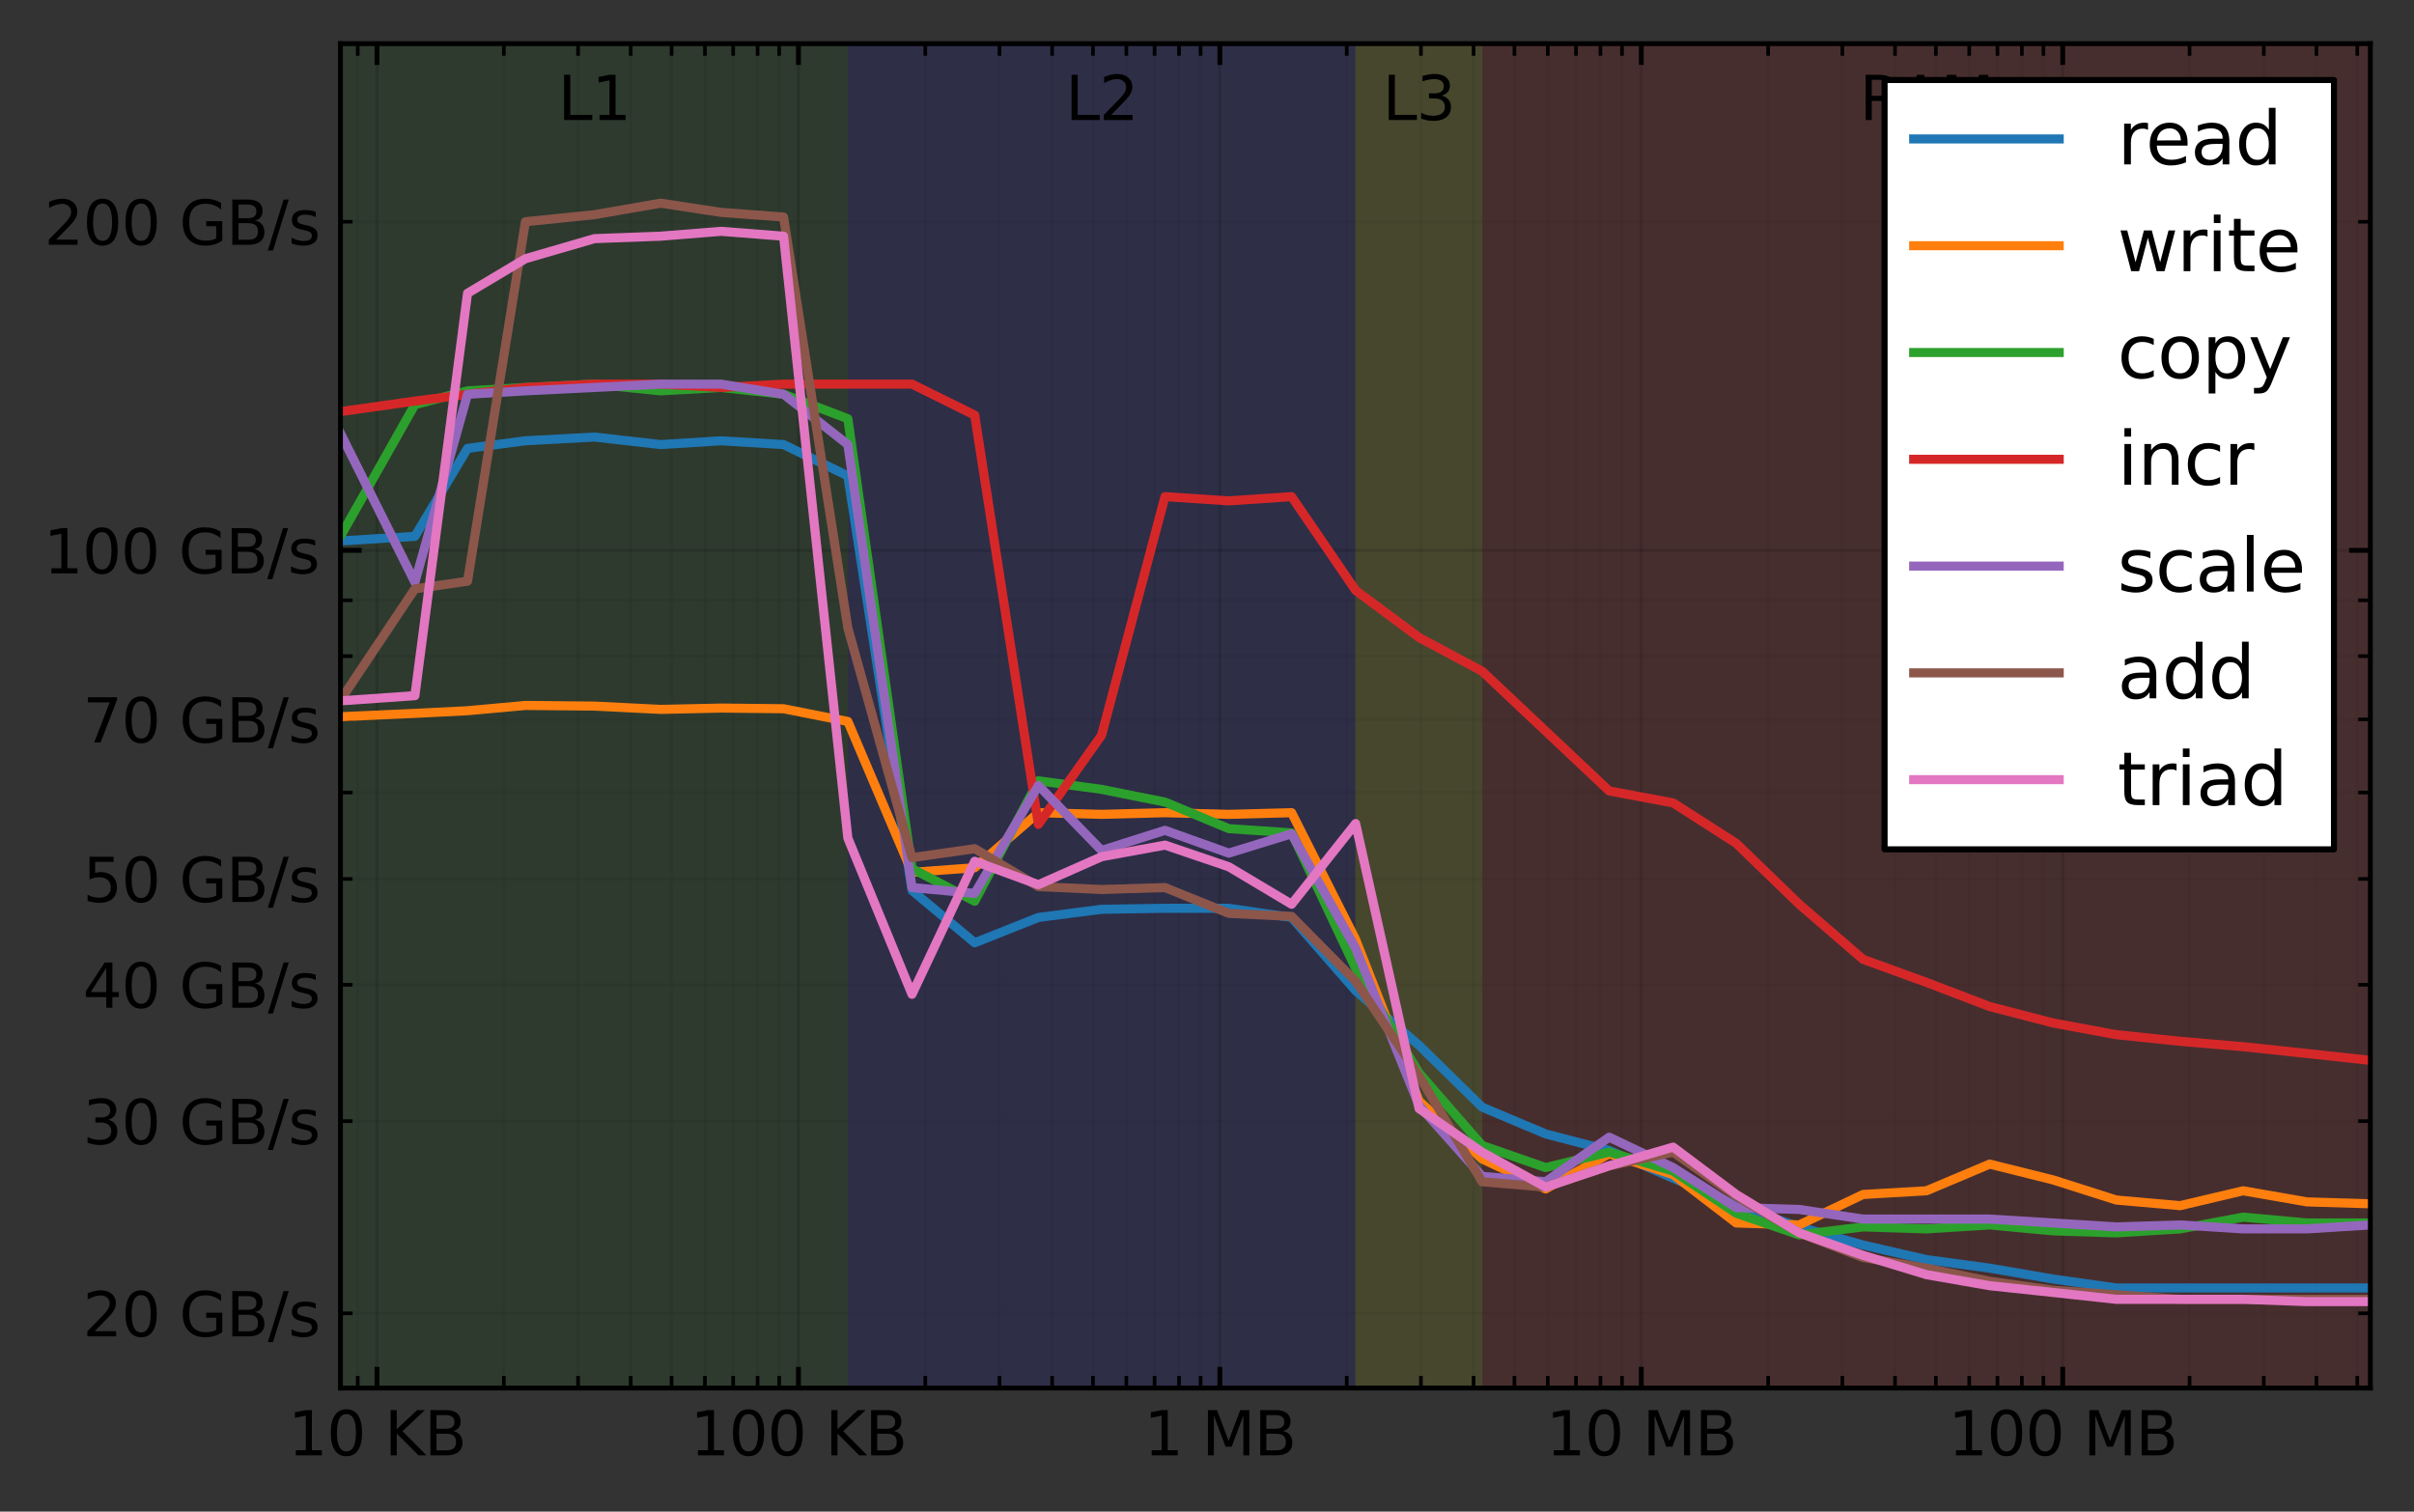 <?xml version="1.0" encoding="utf-8" standalone="no"?>
<!DOCTYPE svg PUBLIC "-//W3C//DTD SVG 1.1//EN"
  "http://www.w3.org/Graphics/SVG/1.1/DTD/svg11.dtd">
<svg height="249.338pt" version="1.1" viewBox="0 0 398.153 249.338" width="398.153pt" xmlns="http://www.w3.org/2000/svg" xmlns:xlink="http://www.w3.org/1999/xlink">
 <rect x="0" y="0" width="398.153" height="249.338" fill="#333333" stroke="none"/>
 <defs>
  <style type="text/css">*{stroke-linecap:butt;stroke-linejoin:round;}</style>
 </defs>
 <g id="figure_1">
  <g id="patch_1">
   <path d="M 0 249.338 
L 398.153 249.338 
L 398.153 0 
L 0 0 
z
" style="fill:none;"/>
  </g>
  <g id="axes_1">
   <g id="patch_2">
    <path d="M 56.153 228.96 
L 390.953 228.96 
L 390.953 7.2 
L 56.153 7.2 
z
" style="fill:none;"/>
   </g>
   <g id="patch_3">
    <path clip-path="url(#p79880ba025)" d="M 56.153 228.96 
L 56.153 7.2 
L 139.857 7.2 
L 139.857 228.96 
z
" style="fill:#008000;opacity:0.1;"/>
   </g>
   <g id="patch_4">
    <path clip-path="url(#p79880ba025)" d="M 139.857 228.96 
L 139.857 7.2 
L 223.553 7.2 
L 223.553 228.96 
z
" style="fill:#0000ff;opacity:0.1;"/>
   </g>
   <g id="patch_5">
    <path clip-path="url(#p79880ba025)" d="M 223.553 228.96 
L 223.553 7.2 
L 244.477 7.2 
L 244.477 228.96 
z
" style="fill:#ffff00;opacity:0.1;"/>
   </g>
   <g id="patch_6">
    <path clip-path="url(#p79880ba025)" d="M 244.477 228.96 
L 244.477 7.2 
L 390.953 7.2 
L 390.953 228.96 
z
" style="fill:#ff0000;opacity:0.1;"/>
   </g>
   <g id="matplotlib.axis_1">
    <g id="xtick_1">
     <g id="line2d_1">
      <path clip-path="url(#p79880ba025)" d="M 62.181 228.96 
L 62.181 7.2 
" style="fill:none;stroke:#000000;stroke-linecap:square;stroke-opacity:0.133;stroke-width:0.5;"/>
     </g>
     <g id="line2d_2">
      <defs>
       <path d="M 0 0 
L 0 -3.5 
" id="m09493b5bd9" style="stroke:#000000;stroke-width:0.8;"/>
      </defs>
      <g>
       <use style="stroke:#000000;stroke-width:0.8;" x="62.181" xlink:href="#m09493b5bd9" y="228.96"/>
      </g>
     </g>
     <g id="line2d_3">
      <defs>
       <path d="M 0 0 
L 0 3.5 
" id="m16ce0da18e" style="stroke:#000000;stroke-width:0.8;"/>
      </defs>
      <g>
       <use style="stroke:#000000;stroke-width:0.8;" x="62.181" xlink:href="#m16ce0da18e" y="7.2"/>
      </g>
     </g>
     <g id="text_1">
      <!-- 10 KB -->
      <g transform="translate(47.52 240.058)scale(0.1 -0.1)">
       <defs>
        <path d="M 794 531 
L 1825 531 
L 1825 4091 
L 703 3866 
L 703 4441 
L 1819 4666 
L 2450 4666 
L 2450 531 
L 3481 531 
L 3481 0 
L 794 0 
L 794 531 
z
" id="DejaVuSans-31" transform="scale(0.016)"/>
        <path d="M 2034 4250 
Q 1547 4250 1301 3770 
Q 1056 3291 1056 2328 
Q 1056 1369 1301 889 
Q 1547 409 2034 409 
Q 2525 409 2770 889 
Q 3016 1369 3016 2328 
Q 3016 3291 2770 3770 
Q 2525 4250 2034 4250 
z
M 2034 4750 
Q 2819 4750 3233 4129 
Q 3647 3509 3647 2328 
Q 3647 1150 3233 529 
Q 2819 -91 2034 -91 
Q 1250 -91 836 529 
Q 422 1150 422 2328 
Q 422 3509 836 4129 
Q 1250 4750 2034 4750 
z
" id="DejaVuSans-30" transform="scale(0.016)"/>
        <path id="DejaVuSans-20" transform="scale(0.016)"/>
        <path d="M 628 4666 
L 1259 4666 
L 1259 2694 
L 3353 4666 
L 4166 4666 
L 1850 2491 
L 4331 0 
L 3500 0 
L 1259 2247 
L 1259 0 
L 628 0 
L 628 4666 
z
" id="DejaVuSans-4b" transform="scale(0.016)"/>
        <path d="M 1259 2228 
L 1259 519 
L 2272 519 
Q 2781 519 3026 730 
Q 3272 941 3272 1375 
Q 3272 1813 3026 2020 
Q 2781 2228 2272 2228 
L 1259 2228 
z
M 1259 4147 
L 1259 2741 
L 2194 2741 
Q 2656 2741 2882 2914 
Q 3109 3088 3109 3444 
Q 3109 3797 2882 3972 
Q 2656 4147 2194 4147 
L 1259 4147 
z
M 628 4666 
L 2241 4666 
Q 2963 4666 3353 4366 
Q 3744 4066 3744 3513 
Q 3744 3084 3544 2831 
Q 3344 2578 2956 2516 
Q 3422 2416 3680 2098 
Q 3938 1781 3938 1306 
Q 3938 681 3513 340 
Q 3088 0 2303 0 
L 628 0 
L 628 4666 
z
" id="DejaVuSans-42" transform="scale(0.016)"/>
       </defs>
       <use xlink:href="#DejaVuSans-31"/>
       <use x="63.623" xlink:href="#DejaVuSans-30"/>
       <use x="127.246" xlink:href="#DejaVuSans-20"/>
       <use x="159.033" xlink:href="#DejaVuSans-4b"/>
       <use x="224.609" xlink:href="#DejaVuSans-42"/>
      </g>
     </g>
    </g>
    <g id="xtick_2">
     <g id="line2d_4">
      <path clip-path="url(#p79880ba025)" d="M 131.689 228.96 
L 131.689 7.2 
" style="fill:none;stroke:#000000;stroke-linecap:square;stroke-opacity:0.133;stroke-width:0.5;"/>
     </g>
     <g id="line2d_5">
      <g>
       <use style="stroke:#000000;stroke-width:0.8;" x="131.689" xlink:href="#m09493b5bd9" y="228.96"/>
      </g>
     </g>
     <g id="line2d_6">
      <g>
       <use style="stroke:#000000;stroke-width:0.8;" x="131.689" xlink:href="#m16ce0da18e" y="7.2"/>
      </g>
     </g>
     <g id="text_2">
      <!-- 100 KB -->
      <g transform="translate(113.847 240.058)scale(0.1 -0.1)">
       <use xlink:href="#DejaVuSans-31"/>
       <use x="63.623" xlink:href="#DejaVuSans-30"/>
       <use x="127.246" xlink:href="#DejaVuSans-30"/>
       <use x="190.869" xlink:href="#DejaVuSans-20"/>
       <use x="222.656" xlink:href="#DejaVuSans-4b"/>
       <use x="288.232" xlink:href="#DejaVuSans-42"/>
      </g>
     </g>
    </g>
    <g id="xtick_3">
     <g id="line2d_7">
      <path clip-path="url(#p79880ba025)" d="M 201.197 228.96 
L 201.197 7.2 
" style="fill:none;stroke:#000000;stroke-linecap:square;stroke-opacity:0.133;stroke-width:0.5;"/>
     </g>
     <g id="line2d_8">
      <g>
       <use style="stroke:#000000;stroke-width:0.8;" x="201.197" xlink:href="#m09493b5bd9" y="228.96"/>
      </g>
     </g>
     <g id="line2d_9">
      <g>
       <use style="stroke:#000000;stroke-width:0.8;" x="201.197" xlink:href="#m16ce0da18e" y="7.2"/>
      </g>
     </g>
     <g id="text_3">
      <!-- 1 MB -->
      <g transform="translate(188.682 240.058)scale(0.1 -0.1)">
       <defs>
        <path d="M 628 4666 
L 1569 4666 
L 2759 1491 
L 3956 4666 
L 4897 4666 
L 4897 0 
L 4281 0 
L 4281 4097 
L 3078 897 
L 2444 897 
L 1241 4097 
L 1241 0 
L 628 0 
L 628 4666 
z
" id="DejaVuSans-4d" transform="scale(0.016)"/>
       </defs>
       <use xlink:href="#DejaVuSans-31"/>
       <use x="63.623" xlink:href="#DejaVuSans-20"/>
       <use x="95.41" xlink:href="#DejaVuSans-4d"/>
       <use x="181.689" xlink:href="#DejaVuSans-42"/>
      </g>
     </g>
    </g>
    <g id="xtick_4">
     <g id="line2d_10">
      <path clip-path="url(#p79880ba025)" d="M 270.706 228.96 
L 270.706 7.2 
" style="fill:none;stroke:#000000;stroke-linecap:square;stroke-opacity:0.133;stroke-width:0.5;"/>
     </g>
     <g id="line2d_11">
      <g>
       <use style="stroke:#000000;stroke-width:0.8;" x="270.706" xlink:href="#m09493b5bd9" y="228.96"/>
      </g>
     </g>
     <g id="line2d_12">
      <g>
       <use style="stroke:#000000;stroke-width:0.8;" x="270.706" xlink:href="#m16ce0da18e" y="7.2"/>
      </g>
     </g>
     <g id="text_4">
      <!-- 10 MB -->
      <g transform="translate(255.009 240.058)scale(0.1 -0.1)">
       <use xlink:href="#DejaVuSans-31"/>
       <use x="63.623" xlink:href="#DejaVuSans-30"/>
       <use x="127.246" xlink:href="#DejaVuSans-20"/>
       <use x="159.033" xlink:href="#DejaVuSans-4d"/>
       <use x="245.312" xlink:href="#DejaVuSans-42"/>
      </g>
     </g>
    </g>
    <g id="xtick_5">
     <g id="line2d_13">
      <path clip-path="url(#p79880ba025)" d="M 340.214 228.96 
L 340.214 7.2 
" style="fill:none;stroke:#000000;stroke-linecap:square;stroke-opacity:0.133;stroke-width:0.5;"/>
     </g>
     <g id="line2d_14">
      <g>
       <use style="stroke:#000000;stroke-width:0.8;" x="340.214" xlink:href="#m09493b5bd9" y="228.96"/>
      </g>
     </g>
     <g id="line2d_15">
      <g>
       <use style="stroke:#000000;stroke-width:0.8;" x="340.214" xlink:href="#m16ce0da18e" y="7.2"/>
      </g>
     </g>
     <g id="text_5">
      <!-- 100 MB -->
      <g transform="translate(321.337 240.058)scale(0.1 -0.1)">
       <use xlink:href="#DejaVuSans-31"/>
       <use x="63.623" xlink:href="#DejaVuSans-30"/>
       <use x="127.246" xlink:href="#DejaVuSans-30"/>
       <use x="190.869" xlink:href="#DejaVuSans-20"/>
       <use x="222.656" xlink:href="#DejaVuSans-4d"/>
       <use x="308.936" xlink:href="#DejaVuSans-42"/>
      </g>
     </g>
    </g>
    <g id="xtick_6">
     <g id="line2d_16">
      <path clip-path="url(#p79880ba025)" d="M 59 228.96 
L 59 7.2 
" style="fill:none;stroke:#000000;stroke-linecap:square;stroke-opacity:0.05;stroke-width:0.5;"/>
     </g>
     <g id="line2d_17">
      <defs>
       <path d="M 0 0 
L 0 -2 
" id="m8348f1f7fb" style="stroke:#000000;stroke-width:0.6;"/>
      </defs>
      <g>
       <use style="stroke:#000000;stroke-width:0.6;" x="59" xlink:href="#m8348f1f7fb" y="228.96"/>
      </g>
     </g>
     <g id="line2d_18">
      <defs>
       <path d="M 0 0 
L 0 2 
" id="m86f2875414" style="stroke:#000000;stroke-width:0.6;"/>
      </defs>
      <g>
       <use style="stroke:#000000;stroke-width:0.6;" x="59" xlink:href="#m86f2875414" y="7.2"/>
      </g>
     </g>
    </g>
    <g id="xtick_7">
     <g id="line2d_19">
      <path clip-path="url(#p79880ba025)" d="M 83.105 228.96 
L 83.105 7.2 
" style="fill:none;stroke:#000000;stroke-linecap:square;stroke-opacity:0.05;stroke-width:0.5;"/>
     </g>
     <g id="line2d_20">
      <g>
       <use style="stroke:#000000;stroke-width:0.6;" x="83.105" xlink:href="#m8348f1f7fb" y="228.96"/>
      </g>
     </g>
     <g id="line2d_21">
      <g>
       <use style="stroke:#000000;stroke-width:0.6;" x="83.105" xlink:href="#m86f2875414" y="7.2"/>
      </g>
     </g>
    </g>
    <g id="xtick_8">
     <g id="line2d_22">
      <path clip-path="url(#p79880ba025)" d="M 95.345 228.96 
L 95.345 7.2 
" style="fill:none;stroke:#000000;stroke-linecap:square;stroke-opacity:0.05;stroke-width:0.5;"/>
     </g>
     <g id="line2d_23">
      <g>
       <use style="stroke:#000000;stroke-width:0.6;" x="95.345" xlink:href="#m8348f1f7fb" y="228.96"/>
      </g>
     </g>
     <g id="line2d_24">
      <g>
       <use style="stroke:#000000;stroke-width:0.6;" x="95.345" xlink:href="#m86f2875414" y="7.2"/>
      </g>
     </g>
    </g>
    <g id="xtick_9">
     <g id="line2d_25">
      <path clip-path="url(#p79880ba025)" d="M 104.029 228.96 
L 104.029 7.2 
" style="fill:none;stroke:#000000;stroke-linecap:square;stroke-opacity:0.05;stroke-width:0.5;"/>
     </g>
     <g id="line2d_26">
      <g>
       <use style="stroke:#000000;stroke-width:0.6;" x="104.029" xlink:href="#m8348f1f7fb" y="228.96"/>
      </g>
     </g>
     <g id="line2d_27">
      <g>
       <use style="stroke:#000000;stroke-width:0.6;" x="104.029" xlink:href="#m86f2875414" y="7.2"/>
      </g>
     </g>
    </g>
    <g id="xtick_10">
     <g id="line2d_28">
      <path clip-path="url(#p79880ba025)" d="M 110.765 228.96 
L 110.765 7.2 
" style="fill:none;stroke:#000000;stroke-linecap:square;stroke-opacity:0.05;stroke-width:0.5;"/>
     </g>
     <g id="line2d_29">
      <g>
       <use style="stroke:#000000;stroke-width:0.6;" x="110.765" xlink:href="#m8348f1f7fb" y="228.96"/>
      </g>
     </g>
     <g id="line2d_30">
      <g>
       <use style="stroke:#000000;stroke-width:0.6;" x="110.765" xlink:href="#m86f2875414" y="7.2"/>
      </g>
     </g>
    </g>
    <g id="xtick_11">
     <g id="line2d_31">
      <path clip-path="url(#p79880ba025)" d="M 116.269 228.96 
L 116.269 7.2 
" style="fill:none;stroke:#000000;stroke-linecap:square;stroke-opacity:0.05;stroke-width:0.5;"/>
     </g>
     <g id="line2d_32">
      <g>
       <use style="stroke:#000000;stroke-width:0.6;" x="116.269" xlink:href="#m8348f1f7fb" y="228.96"/>
      </g>
     </g>
     <g id="line2d_33">
      <g>
       <use style="stroke:#000000;stroke-width:0.6;" x="116.269" xlink:href="#m86f2875414" y="7.2"/>
      </g>
     </g>
    </g>
    <g id="xtick_12">
     <g id="line2d_34">
      <path clip-path="url(#p79880ba025)" d="M 120.922 228.96 
L 120.922 7.2 
" style="fill:none;stroke:#000000;stroke-linecap:square;stroke-opacity:0.05;stroke-width:0.5;"/>
     </g>
     <g id="line2d_35">
      <g>
       <use style="stroke:#000000;stroke-width:0.6;" x="120.922" xlink:href="#m8348f1f7fb" y="228.96"/>
      </g>
     </g>
     <g id="line2d_36">
      <g>
       <use style="stroke:#000000;stroke-width:0.6;" x="120.922" xlink:href="#m86f2875414" y="7.2"/>
      </g>
     </g>
    </g>
    <g id="xtick_13">
     <g id="line2d_37">
      <path clip-path="url(#p79880ba025)" d="M 124.953 228.96 
L 124.953 7.2 
" style="fill:none;stroke:#000000;stroke-linecap:square;stroke-opacity:0.05;stroke-width:0.5;"/>
     </g>
     <g id="line2d_38">
      <g>
       <use style="stroke:#000000;stroke-width:0.6;" x="124.953" xlink:href="#m8348f1f7fb" y="228.96"/>
      </g>
     </g>
     <g id="line2d_39">
      <g>
       <use style="stroke:#000000;stroke-width:0.6;" x="124.953" xlink:href="#m86f2875414" y="7.2"/>
      </g>
     </g>
    </g>
    <g id="xtick_14">
     <g id="line2d_40">
      <path clip-path="url(#p79880ba025)" d="M 128.508 228.96 
L 128.508 7.2 
" style="fill:none;stroke:#000000;stroke-linecap:square;stroke-opacity:0.05;stroke-width:0.5;"/>
     </g>
     <g id="line2d_41">
      <g>
       <use style="stroke:#000000;stroke-width:0.6;" x="128.508" xlink:href="#m8348f1f7fb" y="228.96"/>
      </g>
     </g>
     <g id="line2d_42">
      <g>
       <use style="stroke:#000000;stroke-width:0.6;" x="128.508" xlink:href="#m86f2875414" y="7.2"/>
      </g>
     </g>
    </g>
    <g id="xtick_15">
     <g id="line2d_43">
      <path clip-path="url(#p79880ba025)" d="M 152.613 228.96 
L 152.613 7.2 
" style="fill:none;stroke:#000000;stroke-linecap:square;stroke-opacity:0.05;stroke-width:0.5;"/>
     </g>
     <g id="line2d_44">
      <g>
       <use style="stroke:#000000;stroke-width:0.6;" x="152.613" xlink:href="#m8348f1f7fb" y="228.96"/>
      </g>
     </g>
     <g id="line2d_45">
      <g>
       <use style="stroke:#000000;stroke-width:0.6;" x="152.613" xlink:href="#m86f2875414" y="7.2"/>
      </g>
     </g>
    </g>
    <g id="xtick_16">
     <g id="line2d_46">
      <path clip-path="url(#p79880ba025)" d="M 164.853 228.96 
L 164.853 7.2 
" style="fill:none;stroke:#000000;stroke-linecap:square;stroke-opacity:0.05;stroke-width:0.5;"/>
     </g>
     <g id="line2d_47">
      <g>
       <use style="stroke:#000000;stroke-width:0.6;" x="164.853" xlink:href="#m8348f1f7fb" y="228.96"/>
      </g>
     </g>
     <g id="line2d_48">
      <g>
       <use style="stroke:#000000;stroke-width:0.6;" x="164.853" xlink:href="#m86f2875414" y="7.2"/>
      </g>
     </g>
    </g>
    <g id="xtick_17">
     <g id="line2d_49">
      <path clip-path="url(#p79880ba025)" d="M 173.537 228.96 
L 173.537 7.2 
" style="fill:none;stroke:#000000;stroke-linecap:square;stroke-opacity:0.05;stroke-width:0.5;"/>
     </g>
     <g id="line2d_50">
      <g>
       <use style="stroke:#000000;stroke-width:0.6;" x="173.537" xlink:href="#m8348f1f7fb" y="228.96"/>
      </g>
     </g>
     <g id="line2d_51">
      <g>
       <use style="stroke:#000000;stroke-width:0.6;" x="173.537" xlink:href="#m86f2875414" y="7.2"/>
      </g>
     </g>
    </g>
    <g id="xtick_18">
     <g id="line2d_52">
      <path clip-path="url(#p79880ba025)" d="M 180.273 228.96 
L 180.273 7.2 
" style="fill:none;stroke:#000000;stroke-linecap:square;stroke-opacity:0.05;stroke-width:0.5;"/>
     </g>
     <g id="line2d_53">
      <g>
       <use style="stroke:#000000;stroke-width:0.6;" x="180.273" xlink:href="#m8348f1f7fb" y="228.96"/>
      </g>
     </g>
     <g id="line2d_54">
      <g>
       <use style="stroke:#000000;stroke-width:0.6;" x="180.273" xlink:href="#m86f2875414" y="7.2"/>
      </g>
     </g>
    </g>
    <g id="xtick_19">
     <g id="line2d_55">
      <path clip-path="url(#p79880ba025)" d="M 185.777 228.96 
L 185.777 7.2 
" style="fill:none;stroke:#000000;stroke-linecap:square;stroke-opacity:0.05;stroke-width:0.5;"/>
     </g>
     <g id="line2d_56">
      <g>
       <use style="stroke:#000000;stroke-width:0.6;" x="185.777" xlink:href="#m8348f1f7fb" y="228.96"/>
      </g>
     </g>
     <g id="line2d_57">
      <g>
       <use style="stroke:#000000;stroke-width:0.6;" x="185.777" xlink:href="#m86f2875414" y="7.2"/>
      </g>
     </g>
    </g>
    <g id="xtick_20">
     <g id="line2d_58">
      <path clip-path="url(#p79880ba025)" d="M 190.43 228.96 
L 190.43 7.2 
" style="fill:none;stroke:#000000;stroke-linecap:square;stroke-opacity:0.05;stroke-width:0.5;"/>
     </g>
     <g id="line2d_59">
      <g>
       <use style="stroke:#000000;stroke-width:0.6;" x="190.43" xlink:href="#m8348f1f7fb" y="228.96"/>
      </g>
     </g>
     <g id="line2d_60">
      <g>
       <use style="stroke:#000000;stroke-width:0.6;" x="190.43" xlink:href="#m86f2875414" y="7.2"/>
      </g>
     </g>
    </g>
    <g id="xtick_21">
     <g id="line2d_61">
      <path clip-path="url(#p79880ba025)" d="M 194.461 228.96 
L 194.461 7.2 
" style="fill:none;stroke:#000000;stroke-linecap:square;stroke-opacity:0.05;stroke-width:0.5;"/>
     </g>
     <g id="line2d_62">
      <g>
       <use style="stroke:#000000;stroke-width:0.6;" x="194.461" xlink:href="#m8348f1f7fb" y="228.96"/>
      </g>
     </g>
     <g id="line2d_63">
      <g>
       <use style="stroke:#000000;stroke-width:0.6;" x="194.461" xlink:href="#m86f2875414" y="7.2"/>
      </g>
     </g>
    </g>
    <g id="xtick_22">
     <g id="line2d_64">
      <path clip-path="url(#p79880ba025)" d="M 198.017 228.96 
L 198.017 7.2 
" style="fill:none;stroke:#000000;stroke-linecap:square;stroke-opacity:0.05;stroke-width:0.5;"/>
     </g>
     <g id="line2d_65">
      <g>
       <use style="stroke:#000000;stroke-width:0.6;" x="198.017" xlink:href="#m8348f1f7fb" y="228.96"/>
      </g>
     </g>
     <g id="line2d_66">
      <g>
       <use style="stroke:#000000;stroke-width:0.6;" x="198.017" xlink:href="#m86f2875414" y="7.2"/>
      </g>
     </g>
    </g>
    <g id="xtick_23">
     <g id="line2d_67">
      <path clip-path="url(#p79880ba025)" d="M 222.121 228.96 
L 222.121 7.2 
" style="fill:none;stroke:#000000;stroke-linecap:square;stroke-opacity:0.05;stroke-width:0.5;"/>
     </g>
     <g id="line2d_68">
      <g>
       <use style="stroke:#000000;stroke-width:0.6;" x="222.121" xlink:href="#m8348f1f7fb" y="228.96"/>
      </g>
     </g>
     <g id="line2d_69">
      <g>
       <use style="stroke:#000000;stroke-width:0.6;" x="222.121" xlink:href="#m86f2875414" y="7.2"/>
      </g>
     </g>
    </g>
    <g id="xtick_24">
     <g id="line2d_70">
      <path clip-path="url(#p79880ba025)" d="M 234.361 228.96 
L 234.361 7.2 
" style="fill:none;stroke:#000000;stroke-linecap:square;stroke-opacity:0.05;stroke-width:0.5;"/>
     </g>
     <g id="line2d_71">
      <g>
       <use style="stroke:#000000;stroke-width:0.6;" x="234.361" xlink:href="#m8348f1f7fb" y="228.96"/>
      </g>
     </g>
     <g id="line2d_72">
      <g>
       <use style="stroke:#000000;stroke-width:0.6;" x="234.361" xlink:href="#m86f2875414" y="7.2"/>
      </g>
     </g>
    </g>
    <g id="xtick_25">
     <g id="line2d_73">
      <path clip-path="url(#p79880ba025)" d="M 243.045 228.96 
L 243.045 7.2 
" style="fill:none;stroke:#000000;stroke-linecap:square;stroke-opacity:0.05;stroke-width:0.5;"/>
     </g>
     <g id="line2d_74">
      <g>
       <use style="stroke:#000000;stroke-width:0.6;" x="243.045" xlink:href="#m8348f1f7fb" y="228.96"/>
      </g>
     </g>
     <g id="line2d_75">
      <g>
       <use style="stroke:#000000;stroke-width:0.6;" x="243.045" xlink:href="#m86f2875414" y="7.2"/>
      </g>
     </g>
    </g>
    <g id="xtick_26">
     <g id="line2d_76">
      <path clip-path="url(#p79880ba025)" d="M 249.781 228.96 
L 249.781 7.2 
" style="fill:none;stroke:#000000;stroke-linecap:square;stroke-opacity:0.05;stroke-width:0.5;"/>
     </g>
     <g id="line2d_77">
      <g>
       <use style="stroke:#000000;stroke-width:0.6;" x="249.781" xlink:href="#m8348f1f7fb" y="228.96"/>
      </g>
     </g>
     <g id="line2d_78">
      <g>
       <use style="stroke:#000000;stroke-width:0.6;" x="249.781" xlink:href="#m86f2875414" y="7.2"/>
      </g>
     </g>
    </g>
    <g id="xtick_27">
     <g id="line2d_79">
      <path clip-path="url(#p79880ba025)" d="M 255.285 228.96 
L 255.285 7.2 
" style="fill:none;stroke:#000000;stroke-linecap:square;stroke-opacity:0.05;stroke-width:0.5;"/>
     </g>
     <g id="line2d_80">
      <g>
       <use style="stroke:#000000;stroke-width:0.6;" x="255.285" xlink:href="#m8348f1f7fb" y="228.96"/>
      </g>
     </g>
     <g id="line2d_81">
      <g>
       <use style="stroke:#000000;stroke-width:0.6;" x="255.285" xlink:href="#m86f2875414" y="7.2"/>
      </g>
     </g>
    </g>
    <g id="xtick_28">
     <g id="line2d_82">
      <path clip-path="url(#p79880ba025)" d="M 259.939 228.96 
L 259.939 7.2 
" style="fill:none;stroke:#000000;stroke-linecap:square;stroke-opacity:0.05;stroke-width:0.5;"/>
     </g>
     <g id="line2d_83">
      <g>
       <use style="stroke:#000000;stroke-width:0.6;" x="259.939" xlink:href="#m8348f1f7fb" y="228.96"/>
      </g>
     </g>
     <g id="line2d_84">
      <g>
       <use style="stroke:#000000;stroke-width:0.6;" x="259.939" xlink:href="#m86f2875414" y="7.2"/>
      </g>
     </g>
    </g>
    <g id="xtick_29">
     <g id="line2d_85">
      <path clip-path="url(#p79880ba025)" d="M 263.969 228.96 
L 263.969 7.2 
" style="fill:none;stroke:#000000;stroke-linecap:square;stroke-opacity:0.05;stroke-width:0.5;"/>
     </g>
     <g id="line2d_86">
      <g>
       <use style="stroke:#000000;stroke-width:0.6;" x="263.969" xlink:href="#m8348f1f7fb" y="228.96"/>
      </g>
     </g>
     <g id="line2d_87">
      <g>
       <use style="stroke:#000000;stroke-width:0.6;" x="263.969" xlink:href="#m86f2875414" y="7.2"/>
      </g>
     </g>
    </g>
    <g id="xtick_30">
     <g id="line2d_88">
      <path clip-path="url(#p79880ba025)" d="M 267.525 228.96 
L 267.525 7.2 
" style="fill:none;stroke:#000000;stroke-linecap:square;stroke-opacity:0.05;stroke-width:0.5;"/>
     </g>
     <g id="line2d_89">
      <g>
       <use style="stroke:#000000;stroke-width:0.6;" x="267.525" xlink:href="#m8348f1f7fb" y="228.96"/>
      </g>
     </g>
     <g id="line2d_90">
      <g>
       <use style="stroke:#000000;stroke-width:0.6;" x="267.525" xlink:href="#m86f2875414" y="7.2"/>
      </g>
     </g>
    </g>
    <g id="xtick_31">
     <g id="line2d_91">
      <path clip-path="url(#p79880ba025)" d="M 291.63 228.96 
L 291.63 7.2 
" style="fill:none;stroke:#000000;stroke-linecap:square;stroke-opacity:0.05;stroke-width:0.5;"/>
     </g>
     <g id="line2d_92">
      <g>
       <use style="stroke:#000000;stroke-width:0.6;" x="291.63" xlink:href="#m8348f1f7fb" y="228.96"/>
      </g>
     </g>
     <g id="line2d_93">
      <g>
       <use style="stroke:#000000;stroke-width:0.6;" x="291.63" xlink:href="#m86f2875414" y="7.2"/>
      </g>
     </g>
    </g>
    <g id="xtick_32">
     <g id="line2d_94">
      <path clip-path="url(#p79880ba025)" d="M 303.869 228.96 
L 303.869 7.2 
" style="fill:none;stroke:#000000;stroke-linecap:square;stroke-opacity:0.05;stroke-width:0.5;"/>
     </g>
     <g id="line2d_95">
      <g>
       <use style="stroke:#000000;stroke-width:0.6;" x="303.869" xlink:href="#m8348f1f7fb" y="228.96"/>
      </g>
     </g>
     <g id="line2d_96">
      <g>
       <use style="stroke:#000000;stroke-width:0.6;" x="303.869" xlink:href="#m86f2875414" y="7.2"/>
      </g>
     </g>
    </g>
    <g id="xtick_33">
     <g id="line2d_97">
      <path clip-path="url(#p79880ba025)" d="M 312.554 228.96 
L 312.554 7.2 
" style="fill:none;stroke:#000000;stroke-linecap:square;stroke-opacity:0.05;stroke-width:0.5;"/>
     </g>
     <g id="line2d_98">
      <g>
       <use style="stroke:#000000;stroke-width:0.6;" x="312.554" xlink:href="#m8348f1f7fb" y="228.96"/>
      </g>
     </g>
     <g id="line2d_99">
      <g>
       <use style="stroke:#000000;stroke-width:0.6;" x="312.554" xlink:href="#m86f2875414" y="7.2"/>
      </g>
     </g>
    </g>
    <g id="xtick_34">
     <g id="line2d_100">
      <path clip-path="url(#p79880ba025)" d="M 319.29 228.96 
L 319.29 7.2 
" style="fill:none;stroke:#000000;stroke-linecap:square;stroke-opacity:0.05;stroke-width:0.5;"/>
     </g>
     <g id="line2d_101">
      <g>
       <use style="stroke:#000000;stroke-width:0.6;" x="319.29" xlink:href="#m8348f1f7fb" y="228.96"/>
      </g>
     </g>
     <g id="line2d_102">
      <g>
       <use style="stroke:#000000;stroke-width:0.6;" x="319.29" xlink:href="#m86f2875414" y="7.2"/>
      </g>
     </g>
    </g>
    <g id="xtick_35">
     <g id="line2d_103">
      <path clip-path="url(#p79880ba025)" d="M 324.794 228.96 
L 324.794 7.2 
" style="fill:none;stroke:#000000;stroke-linecap:square;stroke-opacity:0.05;stroke-width:0.5;"/>
     </g>
     <g id="line2d_104">
      <g>
       <use style="stroke:#000000;stroke-width:0.6;" x="324.794" xlink:href="#m8348f1f7fb" y="228.96"/>
      </g>
     </g>
     <g id="line2d_105">
      <g>
       <use style="stroke:#000000;stroke-width:0.6;" x="324.794" xlink:href="#m86f2875414" y="7.2"/>
      </g>
     </g>
    </g>
    <g id="xtick_36">
     <g id="line2d_106">
      <path clip-path="url(#p79880ba025)" d="M 329.447 228.96 
L 329.447 7.2 
" style="fill:none;stroke:#000000;stroke-linecap:square;stroke-opacity:0.05;stroke-width:0.5;"/>
     </g>
     <g id="line2d_107">
      <g>
       <use style="stroke:#000000;stroke-width:0.6;" x="329.447" xlink:href="#m8348f1f7fb" y="228.96"/>
      </g>
     </g>
     <g id="line2d_108">
      <g>
       <use style="stroke:#000000;stroke-width:0.6;" x="329.447" xlink:href="#m86f2875414" y="7.2"/>
      </g>
     </g>
    </g>
    <g id="xtick_37">
     <g id="line2d_109">
      <path clip-path="url(#p79880ba025)" d="M 333.478 228.96 
L 333.478 7.2 
" style="fill:none;stroke:#000000;stroke-linecap:square;stroke-opacity:0.05;stroke-width:0.5;"/>
     </g>
     <g id="line2d_110">
      <g>
       <use style="stroke:#000000;stroke-width:0.6;" x="333.478" xlink:href="#m8348f1f7fb" y="228.96"/>
      </g>
     </g>
     <g id="line2d_111">
      <g>
       <use style="stroke:#000000;stroke-width:0.6;" x="333.478" xlink:href="#m86f2875414" y="7.2"/>
      </g>
     </g>
    </g>
    <g id="xtick_38">
     <g id="line2d_112">
      <path clip-path="url(#p79880ba025)" d="M 337.033 228.96 
L 337.033 7.2 
" style="fill:none;stroke:#000000;stroke-linecap:square;stroke-opacity:0.05;stroke-width:0.5;"/>
     </g>
     <g id="line2d_113">
      <g>
       <use style="stroke:#000000;stroke-width:0.6;" x="337.033" xlink:href="#m8348f1f7fb" y="228.96"/>
      </g>
     </g>
     <g id="line2d_114">
      <g>
       <use style="stroke:#000000;stroke-width:0.6;" x="337.033" xlink:href="#m86f2875414" y="7.2"/>
      </g>
     </g>
    </g>
    <g id="xtick_39">
     <g id="line2d_115">
      <path clip-path="url(#p79880ba025)" d="M 361.138 228.96 
L 361.138 7.2 
" style="fill:none;stroke:#000000;stroke-linecap:square;stroke-opacity:0.05;stroke-width:0.5;"/>
     </g>
     <g id="line2d_116">
      <g>
       <use style="stroke:#000000;stroke-width:0.6;" x="361.138" xlink:href="#m8348f1f7fb" y="228.96"/>
      </g>
     </g>
     <g id="line2d_117">
      <g>
       <use style="stroke:#000000;stroke-width:0.6;" x="361.138" xlink:href="#m86f2875414" y="7.2"/>
      </g>
     </g>
    </g>
    <g id="xtick_40">
     <g id="line2d_118">
      <path clip-path="url(#p79880ba025)" d="M 373.378 228.96 
L 373.378 7.2 
" style="fill:none;stroke:#000000;stroke-linecap:square;stroke-opacity:0.05;stroke-width:0.5;"/>
     </g>
     <g id="line2d_119">
      <g>
       <use style="stroke:#000000;stroke-width:0.6;" x="373.378" xlink:href="#m8348f1f7fb" y="228.96"/>
      </g>
     </g>
     <g id="line2d_120">
      <g>
       <use style="stroke:#000000;stroke-width:0.6;" x="373.378" xlink:href="#m86f2875414" y="7.2"/>
      </g>
     </g>
    </g>
    <g id="xtick_41">
     <g id="line2d_121">
      <path clip-path="url(#p79880ba025)" d="M 382.062 228.96 
L 382.062 7.2 
" style="fill:none;stroke:#000000;stroke-linecap:square;stroke-opacity:0.05;stroke-width:0.5;"/>
     </g>
     <g id="line2d_122">
      <g>
       <use style="stroke:#000000;stroke-width:0.6;" x="382.062" xlink:href="#m8348f1f7fb" y="228.96"/>
      </g>
     </g>
     <g id="line2d_123">
      <g>
       <use style="stroke:#000000;stroke-width:0.6;" x="382.062" xlink:href="#m86f2875414" y="7.2"/>
      </g>
     </g>
    </g>
    <g id="xtick_42">
     <g id="line2d_124">
      <path clip-path="url(#p79880ba025)" d="M 388.798 228.96 
L 388.798 7.2 
" style="fill:none;stroke:#000000;stroke-linecap:square;stroke-opacity:0.05;stroke-width:0.5;"/>
     </g>
     <g id="line2d_125">
      <g>
       <use style="stroke:#000000;stroke-width:0.6;" x="388.798" xlink:href="#m8348f1f7fb" y="228.96"/>
      </g>
     </g>
     <g id="line2d_126">
      <g>
       <use style="stroke:#000000;stroke-width:0.6;" x="388.798" xlink:href="#m86f2875414" y="7.2"/>
      </g>
     </g>
    </g>
   </g>
   <g id="matplotlib.axis_2">
    <g id="ytick_1">
     <g id="line2d_127">
      <path clip-path="url(#p79880ba025)" d="M 56.153 90.78 
L 390.953 90.78 
" style="fill:none;stroke:#000000;stroke-linecap:square;stroke-opacity:0.133;stroke-width:0.5;"/>
     </g>
     <g id="line2d_128">
      <defs>
       <path d="M 0 0 
L 3.5 0 
" id="md36887f247" style="stroke:#000000;stroke-width:0.8;"/>
      </defs>
      <g>
       <use style="stroke:#000000;stroke-width:0.8;" x="56.153" xlink:href="#md36887f247" y="90.78"/>
      </g>
     </g>
     <g id="line2d_129">
      <defs>
       <path d="M 0 0 
L -3.5 0 
" id="mc20de01a5b" style="stroke:#000000;stroke-width:0.8;"/>
      </defs>
      <g>
       <use style="stroke:#000000;stroke-width:0.8;" x="390.953" xlink:href="#mc20de01a5b" y="90.78"/>
      </g>
     </g>
     <g id="text_6">
      <!-- 100 GB/s -->
      <g transform="translate(7.2 94.58)scale(0.1 -0.1)">
       <defs>
        <path d="M 3809 666 
L 3809 1919 
L 2778 1919 
L 2778 2438 
L 4434 2438 
L 4434 434 
Q 4069 175 3628 42 
Q 3188 -91 2688 -91 
Q 1594 -91 976 548 
Q 359 1188 359 2328 
Q 359 3472 976 4111 
Q 1594 4750 2688 4750 
Q 3144 4750 3555 4637 
Q 3966 4525 4313 4306 
L 4313 3634 
Q 3963 3931 3569 4081 
Q 3175 4231 2741 4231 
Q 1884 4231 1454 3753 
Q 1025 3275 1025 2328 
Q 1025 1384 1454 906 
Q 1884 428 2741 428 
Q 3075 428 3337 486 
Q 3600 544 3809 666 
z
" id="DejaVuSans-47" transform="scale(0.016)"/>
        <path d="M 1625 4666 
L 2156 4666 
L 531 -594 
L 0 -594 
L 1625 4666 
z
" id="DejaVuSans-2f" transform="scale(0.016)"/>
        <path d="M 2834 3397 
L 2834 2853 
Q 2591 2978 2328 3040 
Q 2066 3103 1784 3103 
Q 1356 3103 1142 2972 
Q 928 2841 928 2578 
Q 928 2378 1081 2264 
Q 1234 2150 1697 2047 
L 1894 2003 
Q 2506 1872 2764 1633 
Q 3022 1394 3022 966 
Q 3022 478 2636 193 
Q 2250 -91 1575 -91 
Q 1294 -91 989 -36 
Q 684 19 347 128 
L 347 722 
Q 666 556 975 473 
Q 1284 391 1588 391 
Q 1994 391 2212 530 
Q 2431 669 2431 922 
Q 2431 1156 2273 1281 
Q 2116 1406 1581 1522 
L 1381 1569 
Q 847 1681 609 1914 
Q 372 2147 372 2553 
Q 372 3047 722 3315 
Q 1072 3584 1716 3584 
Q 2034 3584 2315 3537 
Q 2597 3491 2834 3397 
z
" id="DejaVuSans-73" transform="scale(0.016)"/>
       </defs>
       <use xlink:href="#DejaVuSans-31"/>
       <use x="63.623" xlink:href="#DejaVuSans-30"/>
       <use x="127.246" xlink:href="#DejaVuSans-30"/>
       <use x="190.869" xlink:href="#DejaVuSans-20"/>
       <use x="222.656" xlink:href="#DejaVuSans-47"/>
       <use x="300.146" xlink:href="#DejaVuSans-42"/>
       <use x="368.75" xlink:href="#DejaVuSans-2f"/>
       <use x="402.441" xlink:href="#DejaVuSans-73"/>
      </g>
     </g>
    </g>
    <g id="ytick_2">
     <g id="line2d_130">
      <path clip-path="url(#p79880ba025)" d="M 56.153 216.634 
L 390.953 216.634 
" style="fill:none;stroke:#000000;stroke-linecap:square;stroke-opacity:0.05;stroke-width:0.5;"/>
     </g>
     <g id="line2d_131">
      <defs>
       <path d="M 0 0 
L 2 0 
" id="me21f47641d" style="stroke:#000000;stroke-width:0.6;"/>
      </defs>
      <g>
       <use style="stroke:#000000;stroke-width:0.6;" x="56.153" xlink:href="#me21f47641d" y="216.634"/>
      </g>
     </g>
     <g id="line2d_132">
      <defs>
       <path d="M 0 0 
L -2 0 
" id="m9d8411ff69" style="stroke:#000000;stroke-width:0.6;"/>
      </defs>
      <g>
       <use style="stroke:#000000;stroke-width:0.6;" x="390.953" xlink:href="#m9d8411ff69" y="216.634"/>
      </g>
     </g>
     <g id="text_7">
      <!-- 20 GB/s -->
      <g transform="translate(13.662 220.433)scale(0.1 -0.1)">
       <defs>
        <path d="M 1228 531 
L 3431 531 
L 3431 0 
L 469 0 
L 469 531 
Q 828 903 1448 1529 
Q 2069 2156 2228 2338 
Q 2531 2678 2651 2914 
Q 2772 3150 2772 3378 
Q 2772 3750 2511 3984 
Q 2250 4219 1831 4219 
Q 1534 4219 1204 4116 
Q 875 4013 500 3803 
L 500 4441 
Q 881 4594 1212 4672 
Q 1544 4750 1819 4750 
Q 2544 4750 2975 4387 
Q 3406 4025 3406 3419 
Q 3406 3131 3298 2873 
Q 3191 2616 2906 2266 
Q 2828 2175 2409 1742 
Q 1991 1309 1228 531 
z
" id="DejaVuSans-32" transform="scale(0.016)"/>
       </defs>
       <use xlink:href="#DejaVuSans-32"/>
       <use x="63.623" xlink:href="#DejaVuSans-30"/>
       <use x="127.246" xlink:href="#DejaVuSans-20"/>
       <use x="159.033" xlink:href="#DejaVuSans-47"/>
       <use x="236.523" xlink:href="#DejaVuSans-42"/>
       <use x="305.127" xlink:href="#DejaVuSans-2f"/>
       <use x="338.818" xlink:href="#DejaVuSans-73"/>
      </g>
     </g>
    </g>
    <g id="ytick_3">
     <g id="line2d_133">
      <path clip-path="url(#p79880ba025)" d="M 56.153 184.928 
L 390.953 184.928 
" style="fill:none;stroke:#000000;stroke-linecap:square;stroke-opacity:0.05;stroke-width:0.5;"/>
     </g>
     <g id="line2d_134">
      <g>
       <use style="stroke:#000000;stroke-width:0.6;" x="56.153" xlink:href="#me21f47641d" y="184.928"/>
      </g>
     </g>
     <g id="line2d_135">
      <g>
       <use style="stroke:#000000;stroke-width:0.6;" x="390.953" xlink:href="#m9d8411ff69" y="184.928"/>
      </g>
     </g>
     <g id="text_8">
      <!-- 30 GB/s -->
      <g transform="translate(13.662 188.727)scale(0.1 -0.1)">
       <defs>
        <path d="M 2597 2516 
Q 3050 2419 3304 2112 
Q 3559 1806 3559 1356 
Q 3559 666 3084 287 
Q 2609 -91 1734 -91 
Q 1441 -91 1130 -33 
Q 819 25 488 141 
L 488 750 
Q 750 597 1062 519 
Q 1375 441 1716 441 
Q 2309 441 2620 675 
Q 2931 909 2931 1356 
Q 2931 1769 2642 2001 
Q 2353 2234 1838 2234 
L 1294 2234 
L 1294 2753 
L 1863 2753 
Q 2328 2753 2575 2939 
Q 2822 3125 2822 3475 
Q 2822 3834 2567 4026 
Q 2313 4219 1838 4219 
Q 1578 4219 1281 4162 
Q 984 4106 628 3988 
L 628 4550 
Q 988 4650 1302 4700 
Q 1616 4750 1894 4750 
Q 2613 4750 3031 4423 
Q 3450 4097 3450 3541 
Q 3450 3153 3228 2886 
Q 3006 2619 2597 2516 
z
" id="DejaVuSans-33" transform="scale(0.016)"/>
       </defs>
       <use xlink:href="#DejaVuSans-33"/>
       <use x="63.623" xlink:href="#DejaVuSans-30"/>
       <use x="127.246" xlink:href="#DejaVuSans-20"/>
       <use x="159.033" xlink:href="#DejaVuSans-47"/>
       <use x="236.523" xlink:href="#DejaVuSans-42"/>
       <use x="305.127" xlink:href="#DejaVuSans-2f"/>
       <use x="338.818" xlink:href="#DejaVuSans-73"/>
      </g>
     </g>
    </g>
    <g id="ytick_4">
     <g id="line2d_136">
      <path clip-path="url(#p79880ba025)" d="M 56.153 162.432 
L 390.953 162.432 
" style="fill:none;stroke:#000000;stroke-linecap:square;stroke-opacity:0.05;stroke-width:0.5;"/>
     </g>
     <g id="line2d_137">
      <g>
       <use style="stroke:#000000;stroke-width:0.6;" x="56.153" xlink:href="#me21f47641d" y="162.432"/>
      </g>
     </g>
     <g id="line2d_138">
      <g>
       <use style="stroke:#000000;stroke-width:0.6;" x="390.953" xlink:href="#m9d8411ff69" y="162.432"/>
      </g>
     </g>
     <g id="text_9">
      <!-- 40 GB/s -->
      <g transform="translate(13.662 166.231)scale(0.1 -0.1)">
       <defs>
        <path d="M 2419 4116 
L 825 1625 
L 2419 1625 
L 2419 4116 
z
M 2253 4666 
L 3047 4666 
L 3047 1625 
L 3713 1625 
L 3713 1100 
L 3047 1100 
L 3047 0 
L 2419 0 
L 2419 1100 
L 313 1100 
L 313 1709 
L 2253 4666 
z
" id="DejaVuSans-34" transform="scale(0.016)"/>
       </defs>
       <use xlink:href="#DejaVuSans-34"/>
       <use x="63.623" xlink:href="#DejaVuSans-30"/>
       <use x="127.246" xlink:href="#DejaVuSans-20"/>
       <use x="159.033" xlink:href="#DejaVuSans-47"/>
       <use x="236.523" xlink:href="#DejaVuSans-42"/>
       <use x="305.127" xlink:href="#DejaVuSans-2f"/>
       <use x="338.818" xlink:href="#DejaVuSans-73"/>
      </g>
     </g>
    </g>
    <g id="ytick_5">
     <g id="line2d_139">
      <path clip-path="url(#p79880ba025)" d="M 56.153 144.982 
L 390.953 144.982 
" style="fill:none;stroke:#000000;stroke-linecap:square;stroke-opacity:0.05;stroke-width:0.5;"/>
     </g>
     <g id="line2d_140">
      <g>
       <use style="stroke:#000000;stroke-width:0.6;" x="56.153" xlink:href="#me21f47641d" y="144.982"/>
      </g>
     </g>
     <g id="line2d_141">
      <g>
       <use style="stroke:#000000;stroke-width:0.6;" x="390.953" xlink:href="#m9d8411ff69" y="144.982"/>
      </g>
     </g>
     <g id="text_10">
      <!-- 50 GB/s -->
      <g transform="translate(13.662 148.782)scale(0.1 -0.1)">
       <defs>
        <path d="M 691 4666 
L 3169 4666 
L 3169 4134 
L 1269 4134 
L 1269 2991 
Q 1406 3038 1543 3061 
Q 1681 3084 1819 3084 
Q 2600 3084 3056 2656 
Q 3513 2228 3513 1497 
Q 3513 744 3044 326 
Q 2575 -91 1722 -91 
Q 1428 -91 1123 -41 
Q 819 9 494 109 
L 494 744 
Q 775 591 1075 516 
Q 1375 441 1709 441 
Q 2250 441 2565 725 
Q 2881 1009 2881 1497 
Q 2881 1984 2565 2268 
Q 2250 2553 1709 2553 
Q 1456 2553 1204 2497 
Q 953 2441 691 2322 
L 691 4666 
z
" id="DejaVuSans-35" transform="scale(0.016)"/>
       </defs>
       <use xlink:href="#DejaVuSans-35"/>
       <use x="63.623" xlink:href="#DejaVuSans-30"/>
       <use x="127.246" xlink:href="#DejaVuSans-20"/>
       <use x="159.033" xlink:href="#DejaVuSans-47"/>
       <use x="236.523" xlink:href="#DejaVuSans-42"/>
       <use x="305.127" xlink:href="#DejaVuSans-2f"/>
       <use x="338.818" xlink:href="#DejaVuSans-73"/>
      </g>
     </g>
    </g>
    <g id="ytick_6">
     <g id="line2d_142">
      <path clip-path="url(#p79880ba025)" d="M 56.153 130.725 
L 390.953 130.725 
" style="fill:none;stroke:#000000;stroke-linecap:square;stroke-opacity:0.05;stroke-width:0.5;"/>
     </g>
     <g id="line2d_143">
      <g>
       <use style="stroke:#000000;stroke-width:0.6;" x="56.153" xlink:href="#me21f47641d" y="130.725"/>
      </g>
     </g>
     <g id="line2d_144">
      <g>
       <use style="stroke:#000000;stroke-width:0.6;" x="390.953" xlink:href="#m9d8411ff69" y="130.725"/>
      </g>
     </g>
    </g>
    <g id="ytick_7">
     <g id="line2d_145">
      <path clip-path="url(#p79880ba025)" d="M 56.153 118.671 
L 390.953 118.671 
" style="fill:none;stroke:#000000;stroke-linecap:square;stroke-opacity:0.05;stroke-width:0.5;"/>
     </g>
     <g id="line2d_146">
      <g>
       <use style="stroke:#000000;stroke-width:0.6;" x="56.153" xlink:href="#me21f47641d" y="118.671"/>
      </g>
     </g>
     <g id="line2d_147">
      <g>
       <use style="stroke:#000000;stroke-width:0.6;" x="390.953" xlink:href="#m9d8411ff69" y="118.671"/>
      </g>
     </g>
     <g id="text_11">
      <!-- 70 GB/s -->
      <g transform="translate(13.662 122.471)scale(0.1 -0.1)">
       <defs>
        <path d="M 525 4666 
L 3525 4666 
L 3525 4397 
L 1831 0 
L 1172 0 
L 2766 4134 
L 525 4134 
L 525 4666 
z
" id="DejaVuSans-37" transform="scale(0.016)"/>
       </defs>
       <use xlink:href="#DejaVuSans-37"/>
       <use x="63.623" xlink:href="#DejaVuSans-30"/>
       <use x="127.246" xlink:href="#DejaVuSans-20"/>
       <use x="159.033" xlink:href="#DejaVuSans-47"/>
       <use x="236.523" xlink:href="#DejaVuSans-42"/>
       <use x="305.127" xlink:href="#DejaVuSans-2f"/>
       <use x="338.818" xlink:href="#DejaVuSans-73"/>
      </g>
     </g>
    </g>
    <g id="ytick_8">
     <g id="line2d_148">
      <path clip-path="url(#p79880ba025)" d="M 56.153 108.23 
L 390.953 108.23 
" style="fill:none;stroke:#000000;stroke-linecap:square;stroke-opacity:0.05;stroke-width:0.5;"/>
     </g>
     <g id="line2d_149">
      <g>
       <use style="stroke:#000000;stroke-width:0.6;" x="56.153" xlink:href="#me21f47641d" y="108.23"/>
      </g>
     </g>
     <g id="line2d_150">
      <g>
       <use style="stroke:#000000;stroke-width:0.6;" x="390.953" xlink:href="#m9d8411ff69" y="108.23"/>
      </g>
     </g>
    </g>
    <g id="ytick_9">
     <g id="line2d_151">
      <path clip-path="url(#p79880ba025)" d="M 56.153 99.019 
L 390.953 99.019 
" style="fill:none;stroke:#000000;stroke-linecap:square;stroke-opacity:0.05;stroke-width:0.5;"/>
     </g>
     <g id="line2d_152">
      <g>
       <use style="stroke:#000000;stroke-width:0.6;" x="56.153" xlink:href="#me21f47641d" y="99.019"/>
      </g>
     </g>
     <g id="line2d_153">
      <g>
       <use style="stroke:#000000;stroke-width:0.6;" x="390.953" xlink:href="#m9d8411ff69" y="99.019"/>
      </g>
     </g>
    </g>
    <g id="ytick_10">
     <g id="line2d_154">
      <path clip-path="url(#p79880ba025)" d="M 56.153 36.578 
L 390.953 36.578 
" style="fill:none;stroke:#000000;stroke-linecap:square;stroke-opacity:0.05;stroke-width:0.5;"/>
     </g>
     <g id="line2d_155">
      <g>
       <use style="stroke:#000000;stroke-width:0.6;" x="56.153" xlink:href="#me21f47641d" y="36.578"/>
      </g>
     </g>
     <g id="line2d_156">
      <g>
       <use style="stroke:#000000;stroke-width:0.6;" x="390.953" xlink:href="#m9d8411ff69" y="36.578"/>
      </g>
     </g>
     <g id="text_12">
      <!-- 200 GB/s -->
      <g transform="translate(7.3 40.377)scale(0.1 -0.1)">
       <use xlink:href="#DejaVuSans-32"/>
       <use x="63.623" xlink:href="#DejaVuSans-30"/>
       <use x="127.246" xlink:href="#DejaVuSans-30"/>
       <use x="190.869" xlink:href="#DejaVuSans-20"/>
       <use x="222.656" xlink:href="#DejaVuSans-47"/>
       <use x="300.146" xlink:href="#DejaVuSans-42"/>
       <use x="368.75" xlink:href="#DejaVuSans-2f"/>
       <use x="402.441" xlink:href="#DejaVuSans-73"/>
      </g>
     </g>
    </g>
   </g>
   <g id="line2d_157">
    <path clip-path="url(#p79880ba025)" d="M 56.153 89.232 
L 68.43 88.469 
L 77.114 73.959 
L 86.66 72.708 
L 98.038 72.09 
L 108.961 73.331 
L 118.916 72.708 
L 129.237 73.331 
L 139.84 78.503 
L 150.422 146.882 
L 160.764 155.514 
L 171.265 151.333 
L 181.688 149.988 
L 192.149 149.821 
L 202.67 149.821 
L 213.032 151.333 
L 223.594 163.415 
L 234.058 172.428 
L 244.446 182.616 
L 254.931 187.041 
L 265.406 189.766 
L 275.957 194.334 
L 286.366 198.872 
L 296.754 202.377 
L 307.29 205.366 
L 317.741 207.772 
L 328.17 209.181 
L 338.634 210.979 
L 349.049 212.447 
L 359.59 212.447 
L 369.973 212.447 
L 380.514 212.447 
L 390.953 212.447 
" style="fill:none;stroke:#1f77b4;stroke-linecap:square;stroke-width:1.5;"/>
   </g>
   <g id="line2d_158">
    <path clip-path="url(#p79880ba025)" d="M 56.153 118.226 
L 68.43 117.672 
L 77.114 117.232 
L 86.66 116.36 
L 98.038 116.468 
L 108.961 117.013 
L 118.916 116.795 
L 129.237 116.904 
L 139.84 119.007 
L 150.422 143.895 
L 160.764 143.128 
L 171.265 134.053 
L 181.688 134.326 
L 192.149 134.053 
L 202.67 134.326 
L 213.032 134.053 
L 223.594 154.979 
L 234.058 181.61 
L 244.446 191.165 
L 254.931 196.118 
L 265.406 190.323 
L 275.957 193.748 
L 286.366 201.728 
L 296.754 202.052 
L 307.29 197.025 
L 317.741 196.419 
L 328.17 192.017 
L 338.634 194.628 
L 349.049 197.943 
L 359.59 198.872 
L 369.973 196.419 
L 380.514 198.252 
L 390.953 198.562 
" style="fill:none;stroke:#ff7f0e;stroke-linecap:square;stroke-width:1.5;"/>
   </g>
   <g id="line2d_159">
    <path clip-path="url(#p79880ba025)" d="M 56.153 88.469 
L 68.43 66.736 
L 77.114 64.469 
L 86.66 63.913 
L 98.038 63.36 
L 108.961 64.469 
L 118.916 63.913 
L 129.237 65.03 
L 139.84 69.07 
L 150.422 143.281 
L 160.764 148.665 
L 171.265 128.795 
L 181.688 130.206 
L 192.149 132.305 
L 202.67 136.681 
L 213.032 137.387 
L 223.594 159.742 
L 234.058 177.002 
L 244.446 188.939 
L 254.931 192.589 
L 265.406 190.044 
L 275.957 193.167 
L 286.366 200.129 
L 296.754 203.691 
L 307.29 202.377 
L 317.741 202.703 
L 328.17 202.052 
L 338.634 203.031 
L 349.049 203.36 
L 359.59 202.703 
L 369.973 200.764 
L 380.514 201.728 
L 390.953 201.728 
" style="fill:none;stroke:#2ca02c;stroke-linecap:square;stroke-width:1.5;"/>
   </g>
   <g id="line2d_160">
    <path clip-path="url(#p79880ba025)" d="M 56.153 67.894 
L 68.43 66.163 
L 77.114 65.03 
L 86.66 63.913 
L 98.038 63.36 
L 108.961 63.36 
L 118.916 63.913 
L 129.237 63.36 
L 139.84 63.36 
L 150.422 63.36 
L 160.764 68.48 
L 171.265 135.981 
L 181.688 121.284 
L 192.149 81.918 
L 202.67 82.62 
L 213.032 81.918 
L 223.594 97.386 
L 234.058 105.163 
L 244.446 110.712 
L 254.931 120.594 
L 265.406 130.465 
L 275.957 132.438 
L 286.366 139.109 
L 296.754 149.158 
L 307.29 158.245 
L 317.741 162.042 
L 328.17 166.032 
L 338.634 168.74 
L 349.049 170.671 
L 359.59 171.764 
L 369.973 172.65 
L 380.514 173.772 
L 390.953 174.911 
" style="fill:none;stroke:#d62728;stroke-linecap:square;stroke-width:1.5;"/>
   </g>
   <g id="line2d_161">
    <path clip-path="url(#p79880ba025)" d="M 56.153 71.477 
L 68.43 96.036 
L 77.114 65.03 
L 86.66 64.469 
L 98.038 63.913 
L 108.961 63.36 
L 118.916 63.36 
L 129.237 65.03 
L 139.84 73.331 
L 150.422 146.403 
L 160.764 147.364 
L 171.265 129.561 
L 181.688 140.279 
L 192.149 136.963 
L 202.67 140.722 
L 213.032 137.529 
L 223.594 156.414 
L 234.058 182.364 
L 244.446 194.04 
L 254.931 194.924 
L 265.406 187.579 
L 275.957 192.589 
L 286.366 199.185 
L 296.754 199.498 
L 307.29 201.084 
L 317.741 201.084 
L 328.17 201.084 
L 338.634 201.728 
L 349.049 202.377 
L 359.59 202.052 
L 369.973 202.703 
L 380.514 202.703 
L 390.953 202.052 
" style="fill:none;stroke:#9467bd;stroke-linecap:square;stroke-width:1.5;"/>
   </g>
   <g id="line2d_162">
    <path clip-path="url(#p79880ba025)" d="M 56.153 115.497 
L 68.43 97.131 
L 77.114 95.869 
L 86.66 36.578 
L 98.038 35.414 
L 108.961 33.511 
L 118.916 35.03 
L 129.237 35.8 
L 139.84 103.581 
L 150.422 141.466 
L 160.764 139.985 
L 171.265 146.244 
L 181.688 146.722 
L 192.149 146.403 
L 202.67 150.657 
L 213.032 151.163 
L 223.594 161.847 
L 234.058 177.475 
L 244.446 194.924 
L 254.931 195.818 
L 265.406 192.302 
L 275.957 190.044 
L 286.366 197.33 
L 296.754 203.36 
L 307.29 207.424 
L 317.741 209.181 
L 328.17 211.343 
L 338.634 212.819 
L 349.049 213.567 
L 359.59 214.322 
L 369.973 214.322 
L 380.514 214.322 
L 390.953 214.322 
" style="fill:none;stroke:#8c564b;stroke-linecap:square;stroke-width:1.5;"/>
   </g>
   <g id="line2d_163">
    <path clip-path="url(#p79880ba025)" d="M 56.153 115.604 
L 68.43 114.75 
L 77.114 48.372 
L 86.66 42.675 
L 98.038 39.364 
L 108.961 38.96 
L 118.916 38.158 
L 129.237 38.96 
L 139.84 138.244 
L 150.422 164.011 
L 160.764 142.066 
L 171.265 145.927 
L 181.688 141.316 
L 192.149 139.4 
L 202.67 142.975 
L 213.032 149.158 
L 223.594 135.842 
L 234.058 182.87 
L 244.446 190.044 
L 254.931 195.818 
L 265.406 192.302 
L 275.957 189.213 
L 286.366 197.025 
L 296.754 203.36 
L 307.29 207.077 
L 317.741 210.255 
L 328.17 212.077 
L 338.634 213.192 
L 349.049 214.322 
L 359.59 214.322 
L 369.973 214.322 
L 380.514 214.703 
L 390.953 214.703 
" style="fill:none;stroke:#e377c2;stroke-linecap:square;stroke-width:1.5;"/>
   </g>
   <g id="patch_7">
    <path d="M 56.153 228.96 
L 56.153 7.2 
" style="fill:none;stroke:#000000;stroke-linecap:square;stroke-linejoin:miter;stroke-width:0.8;"/>
   </g>
   <g id="patch_8">
    <path d="M 390.953 228.96 
L 390.953 7.2 
" style="fill:none;stroke:#000000;stroke-linecap:square;stroke-linejoin:miter;stroke-width:0.8;"/>
   </g>
   <g id="patch_9">
    <path d="M 56.153 228.96 
L 390.953 228.96 
" style="fill:none;stroke:#000000;stroke-linecap:square;stroke-linejoin:miter;stroke-width:0.8;"/>
   </g>
   <g id="patch_10">
    <path d="M 56.153 7.2 
L 390.953 7.2 
" style="fill:none;stroke:#000000;stroke-linecap:square;stroke-linejoin:miter;stroke-width:0.8;"/>
   </g>
   <g id="text_13">
    <!-- L1 -->
    <g transform="translate(92.038 19.798)scale(0.1 -0.1)">
     <defs>
      <path d="M 628 4666 
L 1259 4666 
L 1259 531 
L 3531 531 
L 3531 0 
L 628 0 
L 628 4666 
z
" id="DejaVuSans-4c" transform="scale(0.016)"/>
     </defs>
     <use xlink:href="#DejaVuSans-4c"/>
     <use x="55.713" xlink:href="#DejaVuSans-31"/>
    </g>
   </g>
   <g id="text_14">
    <!-- L2 -->
    <g transform="translate(175.738 19.798)scale(0.1 -0.1)">
     <use xlink:href="#DejaVuSans-4c"/>
     <use x="55.713" xlink:href="#DejaVuSans-32"/>
    </g>
   </g>
   <g id="text_15">
    <!-- L3 -->
    <g transform="translate(228.048 19.798)scale(0.1 -0.1)">
     <use xlink:href="#DejaVuSans-4c"/>
     <use x="55.713" xlink:href="#DejaVuSans-33"/>
    </g>
   </g>
   <g id="text_16">
    <!-- RAM -->
    <g transform="translate(306.707 19.798)scale(0.1 -0.1)">
     <defs>
      <path d="M 2841 2188 
Q 3044 2119 3236 1894 
Q 3428 1669 3622 1275 
L 4263 0 
L 3584 0 
L 2988 1197 
Q 2756 1666 2539 1819 
Q 2322 1972 1947 1972 
L 1259 1972 
L 1259 0 
L 628 0 
L 628 4666 
L 2053 4666 
Q 2853 4666 3247 4331 
Q 3641 3997 3641 3322 
Q 3641 2881 3436 2590 
Q 3231 2300 2841 2188 
z
M 1259 4147 
L 1259 2491 
L 2053 2491 
Q 2509 2491 2742 2702 
Q 2975 2913 2975 3322 
Q 2975 3731 2742 3939 
Q 2509 4147 2053 4147 
L 1259 4147 
z
" id="DejaVuSans-52" transform="scale(0.016)"/>
      <path d="M 2188 4044 
L 1331 1722 
L 3047 1722 
L 2188 4044 
z
M 1831 4666 
L 2547 4666 
L 4325 0 
L 3669 0 
L 3244 1197 
L 1141 1197 
L 716 0 
L 50 0 
L 1831 4666 
z
" id="DejaVuSans-41" transform="scale(0.016)"/>
     </defs>
     <use xlink:href="#DejaVuSans-52"/>
     <use x="65.482" xlink:href="#DejaVuSans-41"/>
     <use x="133.891" xlink:href="#DejaVuSans-4d"/>
    </g>
   </g>
   <g id="legend_1">
    <g id="patch_11">
     <path d="M 310.832 140.096 
L 384.953 140.096 
L 384.953 13.2 
L 310.832 13.2 
z
" style="fill:#ffffff;stroke:#000000;stroke-linejoin:miter;"/>
    </g>
    <g id="line2d_164">
     <path d="M 315.632 22.918 
L 339.632 22.918 
" style="fill:none;stroke:#1f77b4;stroke-linecap:square;stroke-width:1.5;"/>
    </g>
    <g id="line2d_165"/>
    <g id="text_17">
     <!-- read -->
     <g transform="translate(349.233 27.118)scale(0.12 -0.12)">
      <defs>
       <path d="M 2631 2963 
Q 2534 3019 2420 3045 
Q 2306 3072 2169 3072 
Q 1681 3072 1420 2755 
Q 1159 2438 1159 1844 
L 1159 0 
L 581 0 
L 581 3500 
L 1159 3500 
L 1159 2956 
Q 1341 3275 1631 3429 
Q 1922 3584 2338 3584 
Q 2397 3584 2469 3576 
Q 2541 3569 2628 3553 
L 2631 2963 
z
" id="DejaVuSans-72" transform="scale(0.016)"/>
       <path d="M 3597 1894 
L 3597 1613 
L 953 1613 
Q 991 1019 1311 708 
Q 1631 397 2203 397 
Q 2534 397 2845 478 
Q 3156 559 3463 722 
L 3463 178 
Q 3153 47 2828 -22 
Q 2503 -91 2169 -91 
Q 1331 -91 842 396 
Q 353 884 353 1716 
Q 353 2575 817 3079 
Q 1281 3584 2069 3584 
Q 2775 3584 3186 3129 
Q 3597 2675 3597 1894 
z
M 3022 2063 
Q 3016 2534 2758 2815 
Q 2500 3097 2075 3097 
Q 1594 3097 1305 2825 
Q 1016 2553 972 2059 
L 3022 2063 
z
" id="DejaVuSans-65" transform="scale(0.016)"/>
       <path d="M 2194 1759 
Q 1497 1759 1228 1600 
Q 959 1441 959 1056 
Q 959 750 1161 570 
Q 1363 391 1709 391 
Q 2188 391 2477 730 
Q 2766 1069 2766 1631 
L 2766 1759 
L 2194 1759 
z
M 3341 1997 
L 3341 0 
L 2766 0 
L 2766 531 
Q 2569 213 2275 61 
Q 1981 -91 1556 -91 
Q 1019 -91 701 211 
Q 384 513 384 1019 
Q 384 1609 779 1909 
Q 1175 2209 1959 2209 
L 2766 2209 
L 2766 2266 
Q 2766 2663 2505 2880 
Q 2244 3097 1772 3097 
Q 1472 3097 1187 3025 
Q 903 2953 641 2809 
L 641 3341 
Q 956 3463 1253 3523 
Q 1550 3584 1831 3584 
Q 2591 3584 2966 3190 
Q 3341 2797 3341 1997 
z
" id="DejaVuSans-61" transform="scale(0.016)"/>
       <path d="M 2906 2969 
L 2906 4863 
L 3481 4863 
L 3481 0 
L 2906 0 
L 2906 525 
Q 2725 213 2448 61 
Q 2172 -91 1784 -91 
Q 1150 -91 751 415 
Q 353 922 353 1747 
Q 353 2572 751 3078 
Q 1150 3584 1784 3584 
Q 2172 3584 2448 3432 
Q 2725 3281 2906 2969 
z
M 947 1747 
Q 947 1113 1208 752 
Q 1469 391 1925 391 
Q 2381 391 2643 752 
Q 2906 1113 2906 1747 
Q 2906 2381 2643 2742 
Q 2381 3103 1925 3103 
Q 1469 3103 1208 2742 
Q 947 2381 947 1747 
z
" id="DejaVuSans-64" transform="scale(0.016)"/>
      </defs>
      <use xlink:href="#DejaVuSans-72"/>
      <use x="38.863" xlink:href="#DejaVuSans-65"/>
      <use x="100.387" xlink:href="#DejaVuSans-61"/>
      <use x="161.666" xlink:href="#DejaVuSans-64"/>
     </g>
    </g>
    <g id="line2d_166">
     <path d="M 315.632 40.532 
L 339.632 40.532 
" style="fill:none;stroke:#ff7f0e;stroke-linecap:square;stroke-width:1.5;"/>
    </g>
    <g id="line2d_167"/>
    <g id="text_18">
     <!-- write -->
     <g transform="translate(349.233 44.732)scale(0.12 -0.12)">
      <defs>
       <path d="M 269 3500 
L 844 3500 
L 1563 769 
L 2278 3500 
L 2956 3500 
L 3675 769 
L 4391 3500 
L 4966 3500 
L 4050 0 
L 3372 0 
L 2619 2869 
L 1863 0 
L 1184 0 
L 269 3500 
z
" id="DejaVuSans-77" transform="scale(0.016)"/>
       <path d="M 603 3500 
L 1178 3500 
L 1178 0 
L 603 0 
L 603 3500 
z
M 603 4863 
L 1178 4863 
L 1178 4134 
L 603 4134 
L 603 4863 
z
" id="DejaVuSans-69" transform="scale(0.016)"/>
       <path d="M 1172 4494 
L 1172 3500 
L 2356 3500 
L 2356 3053 
L 1172 3053 
L 1172 1153 
Q 1172 725 1289 603 
Q 1406 481 1766 481 
L 2356 481 
L 2356 0 
L 1766 0 
Q 1100 0 847 248 
Q 594 497 594 1153 
L 594 3053 
L 172 3053 
L 172 3500 
L 594 3500 
L 594 4494 
L 1172 4494 
z
" id="DejaVuSans-74" transform="scale(0.016)"/>
      </defs>
      <use xlink:href="#DejaVuSans-77"/>
      <use x="81.787" xlink:href="#DejaVuSans-72"/>
      <use x="122.9" xlink:href="#DejaVuSans-69"/>
      <use x="150.684" xlink:href="#DejaVuSans-74"/>
      <use x="189.893" xlink:href="#DejaVuSans-65"/>
     </g>
    </g>
    <g id="line2d_168">
     <path d="M 315.632 58.146 
L 339.632 58.146 
" style="fill:none;stroke:#2ca02c;stroke-linecap:square;stroke-width:1.5;"/>
    </g>
    <g id="line2d_169"/>
    <g id="text_19">
     <!-- copy -->
     <g transform="translate(349.233 62.346)scale(0.12 -0.12)">
      <defs>
       <path d="M 3122 3366 
L 3122 2828 
Q 2878 2963 2633 3030 
Q 2388 3097 2138 3097 
Q 1578 3097 1268 2742 
Q 959 2388 959 1747 
Q 959 1106 1268 751 
Q 1578 397 2138 397 
Q 2388 397 2633 464 
Q 2878 531 3122 666 
L 3122 134 
Q 2881 22 2623 -34 
Q 2366 -91 2075 -91 
Q 1284 -91 818 406 
Q 353 903 353 1747 
Q 353 2603 823 3093 
Q 1294 3584 2113 3584 
Q 2378 3584 2631 3529 
Q 2884 3475 3122 3366 
z
" id="DejaVuSans-63" transform="scale(0.016)"/>
       <path d="M 1959 3097 
Q 1497 3097 1228 2736 
Q 959 2375 959 1747 
Q 959 1119 1226 758 
Q 1494 397 1959 397 
Q 2419 397 2687 759 
Q 2956 1122 2956 1747 
Q 2956 2369 2687 2733 
Q 2419 3097 1959 3097 
z
M 1959 3584 
Q 2709 3584 3137 3096 
Q 3566 2609 3566 1747 
Q 3566 888 3137 398 
Q 2709 -91 1959 -91 
Q 1206 -91 779 398 
Q 353 888 353 1747 
Q 353 2609 779 3096 
Q 1206 3584 1959 3584 
z
" id="DejaVuSans-6f" transform="scale(0.016)"/>
       <path d="M 1159 525 
L 1159 -1331 
L 581 -1331 
L 581 3500 
L 1159 3500 
L 1159 2969 
Q 1341 3281 1617 3432 
Q 1894 3584 2278 3584 
Q 2916 3584 3314 3078 
Q 3713 2572 3713 1747 
Q 3713 922 3314 415 
Q 2916 -91 2278 -91 
Q 1894 -91 1617 61 
Q 1341 213 1159 525 
z
M 3116 1747 
Q 3116 2381 2855 2742 
Q 2594 3103 2138 3103 
Q 1681 3103 1420 2742 
Q 1159 2381 1159 1747 
Q 1159 1113 1420 752 
Q 1681 391 2138 391 
Q 2594 391 2855 752 
Q 3116 1113 3116 1747 
z
" id="DejaVuSans-70" transform="scale(0.016)"/>
       <path d="M 2059 -325 
Q 1816 -950 1584 -1140 
Q 1353 -1331 966 -1331 
L 506 -1331 
L 506 -850 
L 844 -850 
Q 1081 -850 1212 -737 
Q 1344 -625 1503 -206 
L 1606 56 
L 191 3500 
L 800 3500 
L 1894 763 
L 2988 3500 
L 3597 3500 
L 2059 -325 
z
" id="DejaVuSans-79" transform="scale(0.016)"/>
      </defs>
      <use xlink:href="#DejaVuSans-63"/>
      <use x="54.98" xlink:href="#DejaVuSans-6f"/>
      <use x="116.162" xlink:href="#DejaVuSans-70"/>
      <use x="179.639" xlink:href="#DejaVuSans-79"/>
     </g>
    </g>
    <g id="line2d_170">
     <path d="M 315.632 75.759 
L 339.632 75.759 
" style="fill:none;stroke:#d62728;stroke-linecap:square;stroke-width:1.5;"/>
    </g>
    <g id="line2d_171"/>
    <g id="text_20">
     <!-- incr -->
     <g transform="translate(349.233 79.959)scale(0.12 -0.12)">
      <defs>
       <path d="M 3513 2113 
L 3513 0 
L 2938 0 
L 2938 2094 
Q 2938 2591 2744 2837 
Q 2550 3084 2163 3084 
Q 1697 3084 1428 2787 
Q 1159 2491 1159 1978 
L 1159 0 
L 581 0 
L 581 3500 
L 1159 3500 
L 1159 2956 
Q 1366 3272 1645 3428 
Q 1925 3584 2291 3584 
Q 2894 3584 3203 3211 
Q 3513 2838 3513 2113 
z
" id="DejaVuSans-6e" transform="scale(0.016)"/>
      </defs>
      <use xlink:href="#DejaVuSans-69"/>
      <use x="27.783" xlink:href="#DejaVuSans-6e"/>
      <use x="91.162" xlink:href="#DejaVuSans-63"/>
      <use x="146.143" xlink:href="#DejaVuSans-72"/>
     </g>
    </g>
    <g id="line2d_172">
     <path d="M 315.632 93.373 
L 339.632 93.373 
" style="fill:none;stroke:#9467bd;stroke-linecap:square;stroke-width:1.5;"/>
    </g>
    <g id="line2d_173"/>
    <g id="text_21">
     <!-- scale -->
     <g transform="translate(349.233 97.573)scale(0.12 -0.12)">
      <defs>
       <path d="M 603 4863 
L 1178 4863 
L 1178 0 
L 603 0 
L 603 4863 
z
" id="DejaVuSans-6c" transform="scale(0.016)"/>
      </defs>
      <use xlink:href="#DejaVuSans-73"/>
      <use x="52.1" xlink:href="#DejaVuSans-63"/>
      <use x="107.08" xlink:href="#DejaVuSans-61"/>
      <use x="168.359" xlink:href="#DejaVuSans-6c"/>
      <use x="196.143" xlink:href="#DejaVuSans-65"/>
     </g>
    </g>
    <g id="line2d_174">
     <path d="M 315.632 110.987 
L 339.632 110.987 
" style="fill:none;stroke:#8c564b;stroke-linecap:square;stroke-width:1.5;"/>
    </g>
    <g id="line2d_175"/>
    <g id="text_22">
     <!-- add -->
     <g transform="translate(349.233 115.187)scale(0.12 -0.12)">
      <use xlink:href="#DejaVuSans-61"/>
      <use x="61.279" xlink:href="#DejaVuSans-64"/>
      <use x="124.756" xlink:href="#DejaVuSans-64"/>
     </g>
    </g>
    <g id="line2d_176">
     <path d="M 315.632 128.601 
L 339.632 128.601 
" style="fill:none;stroke:#e377c2;stroke-linecap:square;stroke-width:1.5;"/>
    </g>
    <g id="line2d_177"/>
    <g id="text_23">
     <!-- triad -->
     <g transform="translate(349.233 132.801)scale(0.12 -0.12)">
      <use xlink:href="#DejaVuSans-74"/>
      <use x="39.209" xlink:href="#DejaVuSans-72"/>
      <use x="80.322" xlink:href="#DejaVuSans-69"/>
      <use x="108.105" xlink:href="#DejaVuSans-61"/>
      <use x="169.385" xlink:href="#DejaVuSans-64"/>
     </g>
    </g>
   </g>
  </g>
 </g>
 <defs>
  <clipPath id="p79880ba025">
   <rect height="221.76" width="334.8" x="56.153" y="7.2"/>
  </clipPath>
 </defs>
</svg>
